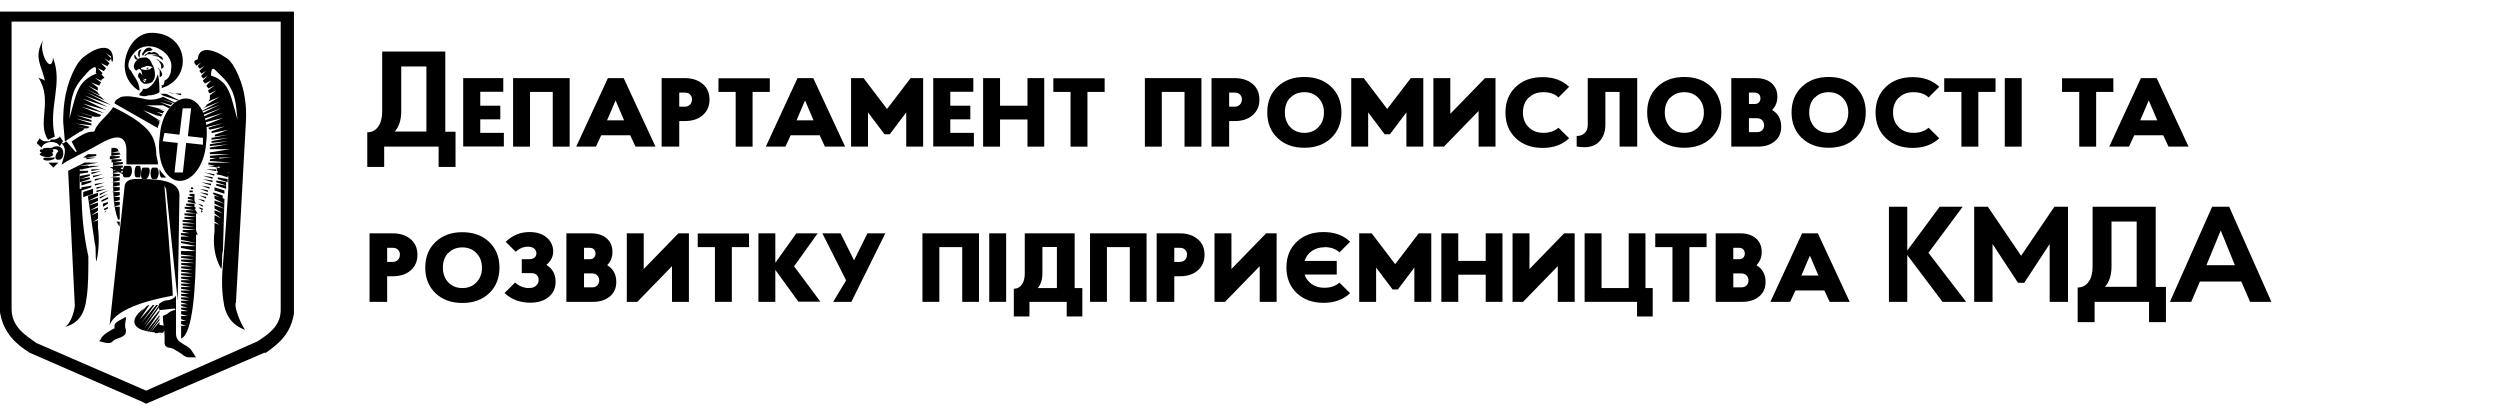 <svg width="388" height="64" viewBox="0 0 388 64" fill="none" xmlns="http://www.w3.org/2000/svg">
<g clip-path="url(#clip0_201_7260)">
<path d="M22.681 62.671L22.177 62.404L4.632 54.758C2.568 53.475 0.495 51.696 -0.009 48.396V1.798H45.619V48.634C45.115 51.963 43.051 53.475 41.254 54.758H40.987L22.672 62.661L22.681 62.671ZM5.668 53.246L22.681 60.626L39.96 52.98C41.492 51.963 43.565 50.679 43.565 48.14V3.348H1.798V47.911C1.798 50.707 3.861 51.963 5.668 53.246Z" fill="#000000"/>
<path d="M21.15 13.79C21.15 13.79 21.416 14.056 21.654 14.056C21.654 12.544 20.617 11.755 20.351 10.994C19.314 10.233 20.351 8.455 21.388 7.666C23.727 6.154 27.055 8.427 26.561 10.728C26.561 11.222 26.295 12.24 25.524 12.506C25.524 12.773 25.524 13.267 25.02 13.267C25.287 13.533 25.02 13.761 24.754 13.761C30.156 12.478 29.395 4.832 23.223 5.098C20.655 5.364 19.352 8.16 19.352 10.205C19.352 11.755 20.123 13.039 21.15 13.8V13.79Z" fill="#000000"/>
<path d="M22.681 13.79H22.177C22.177 13.79 22.177 14.056 21.911 14.284L21.645 14.55V14.817C21.911 14.817 22.415 15.083 22.947 14.817C23.718 14.817 24.478 14.55 24.745 14.322C24.745 13.562 24.745 12.278 24.478 11.526C24.241 12.515 23.48 13.533 22.681 13.799V13.79ZM21.416 11.745C21.416 11.923 21.505 12.088 21.683 12.24C21.683 12.506 22.187 13 22.453 13H22.719C23.223 13 23.756 12.734 23.756 12.506C24.26 12.011 24.022 10.728 23.756 10.205C23.489 9.938 23.489 9.187 22.719 8.921C22.215 8.921 21.683 8.921 21.416 9.187L21.15 9.453C20.646 9.948 20.646 10.737 21.15 10.965C21.15 10.965 21.416 10.699 21.654 10.699L21.92 10.965L22.187 11.983C22.187 12.249 22.453 12.477 22.453 12.249H22.719C22.719 12.515 22.453 12.515 22.215 12.249C22.215 11.983 22.215 11.755 21.949 11.488C21.949 11.488 21.86 11.4 21.683 11.222C21.416 11.488 21.416 11.745 21.416 11.745ZM21.92 10.728C21.654 10.461 22.424 10.461 22.691 10.233H22.957C23.461 10.233 23.727 10.499 23.727 10.499C23.223 10.499 23.461 10.766 23.223 10.766H22.957C22.453 10.994 22.187 10.737 21.92 10.737V10.728ZM22.187 12.506C22.453 12.24 22.453 12.506 22.187 12.506H22.957H22.691L22.424 12.772C22.424 12.772 22.462 12.772 22.187 12.506ZM21.416 9.206C21.416 9.028 21.416 9.028 21.416 9.206C21.239 9.028 21.071 8.775 20.912 8.445C20.646 8.94 21.15 9.434 21.416 9.206ZM21.683 8.949C21.683 8.455 21.683 8.188 21.949 7.665C21.683 7.665 21.445 7.932 21.445 8.16V8.654L21.683 8.949ZM22.947 8.188C22.681 8.455 22.443 8.455 22.443 8.683C22.71 8.683 22.71 8.417 22.947 8.417H23.451C23.955 8.417 24.222 8.417 24.754 8.683C24.488 8.188 23.984 7.922 23.451 8.188C23.293 8.011 23.125 8.011 22.947 8.188ZM22.187 8.683C22.453 8.188 22.691 7.922 23.223 7.922C23.223 7.922 23.489 7.922 23.727 7.656C23.461 7.656 23.461 7.39 23.223 7.39C22.719 7.39 22.453 7.656 22.187 8.15C22.009 8.328 22.009 8.502 22.187 8.673V8.683ZM21.683 10.994C21.505 11.146 21.505 11.146 21.683 10.994C21.505 11.171 21.416 11.26 21.416 11.26C21.416 11.26 21.416 11.232 21.683 10.994C21.683 11.146 21.683 11.146 21.683 10.994ZM24.517 10.461C24.517 10.728 24.783 10.728 24.783 10.956V11.973C25.553 11.745 25.02 10.984 24.517 10.461ZM24.754 9.444C24.488 9.177 24.25 9.177 24.25 9.177C24.517 9.444 24.754 9.444 24.754 9.672C25.02 9.938 25.02 10.166 25.02 10.69C25.791 10.461 25.287 9.701 24.754 9.434V9.444ZM24.754 8.683C24.25 8.417 23.718 8.683 23.451 8.683C23.955 8.683 24.488 8.683 24.754 8.949C25.02 9.216 25.258 9.216 25.258 9.444V9.177C25.296 8.949 25.02 8.683 24.754 8.683ZM22.947 10.461L22.681 10.728H22.443H22.71C22.947 10.728 23.214 10.461 22.947 10.461Z" fill="#000000"/>
<path d="M21.683 25.744H21.179C20.912 25.744 20.675 27.523 21.179 27.523H21.683C21.921 27.523 21.921 25.744 21.683 25.744ZM20.114 25.744H19.343C19.077 25.744 18.839 27.523 19.343 27.523H19.847C20.646 27.523 20.646 25.744 20.114 25.744ZM24.754 26.277C24.754 26.771 24.754 27.294 25.021 27.561H25.791C25.553 27.266 25.021 26.771 24.754 26.277ZM24.25 26.01H23.746C23.242 26.01 23.242 27.789 23.746 27.789H24.25C24.754 27.523 24.754 26.01 24.25 26.01ZM22.948 26.01H22.177C21.911 26.01 21.673 27.789 22.177 27.789H22.681C23.214 27.523 23.48 26.01 22.948 26.01Z" fill="#000000"/>
<path d="M19.077 49.433C17.546 50.194 17.774 50.451 17.774 50.945C17.27 51.212 16.243 51.706 15.711 52.458C15.711 52.724 15.444 52.724 15.444 52.952C16.975 53.447 17.242 53.218 17.508 52.952C18.012 52.458 18.811 52.458 19.039 52.191C19.543 51.925 19.543 51.697 19.543 51.174C19.077 50.185 20.114 48.673 19.077 49.424V49.433ZM29.652 54.274C29.386 54.008 29.148 53.779 28.615 53.513C27.845 53.019 27.313 52.752 27.313 51.735V45.867C27.046 46.362 26.276 46.628 25.782 46.628C25.515 46.628 25.011 46.894 24.745 47.123C24.479 47.389 24.745 47.883 24.745 48.14L27.084 47.874C27.084 47.874 27.351 48.14 27.084 48.14C26.818 48.14 26.314 48.406 26.048 48.635C25.782 48.901 25.277 48.901 25.277 49.129C25.277 50.147 25.544 51.174 25.544 52.191V53.18C25.544 53.447 25.544 53.675 26.048 53.941C26.818 53.941 27.351 54.435 27.845 54.702C28.349 54.968 28.615 55.463 29.376 55.463H30.413L29.642 54.274H29.652Z" fill="#000000"/>
<path d="M22.186 27.788C21.416 27.788 19.619 27.522 19.353 28.806L17.013 50.45C18.05 47.654 24.222 46.361 26.818 45.876C26.818 44.592 25.515 28.816 25.515 28.816L25.781 29.31L27.579 46.637L27.845 30.594C28.111 28.055 24.745 27.798 22.177 27.798L22.186 27.788Z" fill="#000000"/>
<path d="M25.02 51.734C24.754 51.962 25.02 51.962 25.02 51.734V51.734ZM24.754 50.45V49.956L23.223 51.734L24.754 49.69V49.423L22.957 51.725L24.754 49.185V48.919L22.691 51.458L24.754 48.396V48.13L22.415 50.926L24.754 47.597V47.331L22.186 50.66L24.526 47.331H24.26L21.92 50.127L23.984 47.331H23.718L21.654 49.632L23.185 47.331C22.919 47.331 22.681 47.597 22.681 47.597L21.378 49.109L22.415 47.826C20.884 48.843 20.075 50.365 21.911 51.154C22.681 51.42 23.708 51.648 25.277 51.648L26.047 50.631L24.745 50.431L24.754 50.45ZM24.754 50.945L23.984 51.706H24.488L24.754 51.439V50.945Z" fill="#000000"/>
<path d="M19.619 23.471V25.516H24.526C24.526 25.021 24.259 24.232 24.259 24.004C24.259 22.986 23.993 21.702 23.489 20.942C22.453 19.163 19.619 17.613 17.555 16.624C16.785 17.908 15.216 18.925 14.721 20.181C14.721 20.447 14.455 20.447 14.217 20.447C13.713 20.447 12.914 20.713 11.117 21.959L11.887 23.471C11.887 23.471 11.887 23.737 11.621 23.471L10.318 21.959C10.052 21.959 10.052 22.225 9.814 22.225H9.548C10.584 23.243 9.814 24.527 9.548 25.554C11.079 24.536 12.914 23.775 14.721 22.758C16.252 21.93 19.628 19.658 19.628 23.481L19.619 23.471Z" fill="#000000"/>
<path d="M8.007 23.709C8.185 23.709 8.274 23.62 8.274 23.442C8.274 23.442 8.274 23.176 8.007 23.176H6.438C6.438 23.176 6.172 23.176 6.172 23.442C6.438 23.965 7.741 23.965 8.007 23.709ZM8.007 24.232C8.185 24.232 8.185 24.232 8.007 24.232C8.274 24.232 8.274 23.737 8.007 23.737H6.438C6.438 23.737 6.172 23.737 6.172 24.003C6.705 24.46 7.741 24.46 8.007 24.232ZM6.705 23.214H7.741C7.741 23.214 7.741 22.72 7.741 22.948C7.237 22.948 6.438 22.948 6.705 23.214ZM8.007 22.948H7.741C7.741 23.214 8.007 23.214 8.007 23.214C8.274 23.214 8.778 22.948 9.044 23.48C8.54 23.975 8.274 24.992 9.31 24.764C9.577 24.764 9.814 24.27 9.814 24.003V23.737C9.814 22.682 8.778 22.453 8.017 22.948H8.007ZM8.274 24.726C8.54 24.726 8.54 24.232 8.274 24.46H6.971C6.971 24.46 6.705 24.46 6.705 24.726C6.971 24.992 7.741 24.992 8.274 24.726ZM5.934 12.012C8.274 15.568 5.668 19.125 7.465 21.693L8.502 21.198C7.465 16.624 9.805 13.058 8.236 8.978C7.969 11.774 5.896 7.96 6.705 6.182C5.173 8.978 6.438 10.005 6.971 12.544C6.705 12.249 6.201 12.249 5.934 12.021V12.012ZM8.274 26.01L9.044 25.249H7.513L8.283 26.01H8.274ZM9.272 22.682L9.776 21.921L9.272 21.16C9.272 21.426 8.502 21.655 8.502 21.655C7.465 21.655 7.998 21.655 7.732 21.921H6.961C6.695 21.921 6.191 21.655 6.191 21.426L5.687 22.187L6.457 22.948C6.695 21.93 8.759 21.664 9.263 22.682H9.272Z" fill="#000000"/>
<path d="M29.157 15.302C27.094 15.036 25.02 17.604 24.792 21.17C24.288 24.726 25.563 27.788 27.626 28.055C29.69 28.321 31.763 25.753 31.991 22.187C32.495 18.631 31.221 15.568 29.157 15.302ZM31.459 22.453L28.891 22.187L28.387 26.762H27.084L27.588 22.187L25.249 21.921L25.515 20.637L27.854 20.903L28.358 16.814H29.661L29.157 21.132L31.497 21.398V22.453H31.459Z" fill="#000000"/>
<path d="M30.422 33.124H28.625V33.39L30.422 33.657V33.134V33.124ZM30.422 33.657H28.625V33.923L30.422 34.189V33.666V33.657ZM30.422 32.63H28.891V32.896L30.688 33.162C30.422 32.896 30.422 32.639 30.422 32.639V32.63ZM30.422 34.151H28.358V34.417L30.422 34.684V34.161V34.151ZM30.184 31.079H29.148V31.346L30.451 31.612C30.184 31.346 30.184 31.089 30.184 31.089V31.079ZM30.184 31.612H28.881V31.878L30.184 32.145V31.622V31.612ZM30.184 32.106H28.653V32.373L30.184 32.639C30.422 32.373 30.422 32.116 30.184 32.116V32.106ZM30.422 36.947H28.083V37.213L30.422 37.708V36.947ZM30.422 36.186H28.083V36.453L30.422 36.947V36.186ZM30.422 36.719H28.083V36.985L30.422 37.48V36.719ZM30.184 30.585H29.148V30.851L30.184 31.117V30.595V30.585ZM30.422 34.674H28.358V34.94L30.422 35.207V34.684V34.674ZM30.422 35.692H28.358V35.958L30.698 36.453C30.431 35.929 30.431 35.692 30.431 35.692H30.422ZM30.422 35.169H28.358V35.435L30.422 35.701V35.178V35.169ZM27.35 14.551C27.084 14.551 26.58 14.551 26.047 14.285L28.111 14.78V14.513H27.341V14.542L27.35 14.551ZM18.849 24.727H17.317V25.221L18.849 24.955C18.849 24.955 18.849 24.984 18.849 24.727ZM18.582 24.232H17.051V24.727L18.582 24.461V24.232ZM18.582 35.169V34.408H18.078C18.316 34.674 18.316 34.902 18.582 35.169ZM30.422 37.708L28.083 37.441V37.708L30.422 38.202H28.083V38.469L30.422 38.963H28.083V39.229V39.496L30.146 39.762H28.111V40.028L30.175 40.294H28.111V40.561L30.175 40.827H28.111V41.093L29.909 41.36H28.111V41.626L29.909 41.892H28.111V42.158L29.909 42.425H28.111V42.691L29.909 42.957H28.111V43.224L29.642 43.49H28.111V43.756L29.642 44.022H28.111V44.289L29.642 44.555H28.111V44.821L29.642 45.087H28.111V45.354L29.414 45.62H28.111V45.886L29.414 46.153H28.111V46.419L29.414 46.685H28.111V46.951L29.148 47.218H28.111V47.484L29.148 47.75H28.111V48.016L29.148 48.283H28.111V48.777L29.148 49.044H28.111V49.538L28.881 49.804H28.111V50.299L28.881 50.565H28.111V51.06V51.554V52.049V52.543C29.909 51.849 30.413 44.707 30.413 37.822L30.422 37.708ZM18.582 23.709H17.279V24.204L18.811 23.938C18.652 23.957 18.573 23.881 18.573 23.709H18.582ZM19.343 27.266V26.771H17.546L19.077 26.505V26.239H17.279L19.077 25.973V25.706H17.279L19.077 25.44V25.174H17.546V26.952C17.546 29.748 17.546 32.059 18.316 34.066H18.582V33.571V33.077V32.582V32.087H17.546L18.582 31.821V31.327H17.546L18.582 31.06V30.566H17.546L18.582 30.3V29.805H17.279L18.582 29.539V29.044H17.279L18.582 28.778V28.284H17.279L18.582 28.017V27.523H17.051L18.582 27.256V26.99H17.279L18.811 26.724V26.458H17.279L18.811 26.191V25.925H17.013L19.353 27.209L19.343 27.266ZM22.186 15.303C20.884 15.036 19.847 14.808 18.82 15.036C18.316 15.303 17.784 15.531 17.784 16.054L24.488 19.877C24.488 19.382 24.754 19.382 24.754 18.859L24.25 18.593L25.02 18.859L22.186 17.081L24.754 18.099L24.25 17.832L25.02 18.099C25.02 18.099 25.02 17.832 25.287 17.832L24.25 17.338L25.287 17.604C25.287 17.604 25.287 17.338 25.553 17.338L24.516 16.843L25.819 17.11L22.719 16.349H25.819L24.783 16.082L26.314 16.843C26.314 16.843 26.314 16.577 26.58 16.577L24.783 15.816L26.58 16.311C26.58 16.311 26.58 16.044 26.846 16.044L24.783 15.284L27.122 16.044H27.388L25.325 15.027C25.325 15.027 23.727 15.816 22.186 15.293V15.303ZM30.184 30.09H29.414V30.357L30.184 30.623V30.1V30.09ZM29.918 29.567H29.414V29.834H29.918C29.918 29.834 29.918 29.834 29.918 29.567ZM18.316 23.215H17.279V23.709L18.582 23.443C18.405 23.462 18.316 23.386 18.316 23.215ZM29.918 29.073H29.652V29.339H30.156C29.997 29.32 29.918 29.231 29.918 29.073ZM17.812 22.949H17.308V23.443L18.345 23.177C18.04 22.949 17.812 22.949 17.812 22.949ZM24.754 14.551C25.02 14.551 25.258 14.818 25.258 14.818L27.598 15.579H27.864L25.8 14.561H24.764L24.754 14.551ZM29.918 28.55C29.741 28.727 29.741 28.727 29.918 28.55V28.55Z" fill="#000000"/>
<path d="M13.675 25.249V25.515L15.206 25.249H13.675ZM14.712 23.471C14.889 23.471 14.889 23.471 14.712 23.471V23.471ZM13.409 24.46V24.726L14.94 24.46H13.409ZM13.941 25.744V26.01L15.473 25.744H13.941ZM12.144 25.744V26.238L13.675 25.972V25.706H12.144V25.734V25.744ZM13.675 26.771V26.505H12.144V26.999L13.675 26.771ZM14.445 27.265V27.532L15.976 27.037L14.445 27.265ZM14.179 26.276V26.543L15.71 26.276H14.179ZM14.179 26.771V27.037L15.71 26.543L14.179 26.771ZM12.905 24.46H13.409L14.94 24.194V23.927H13.637L12.905 24.45V24.46ZM13.941 27.265V27.037L12.41 27.303V27.798L13.941 27.275V27.265ZM14.712 28.549V28.815L16.243 28.321L14.712 28.549ZM14.712 27.788V28.055L16.243 27.56L14.712 27.788ZM14.978 29.072V29.338L16.281 28.844L14.978 29.072ZM16.775 30.09L15.473 30.584V30.851L16.775 30.09C16.775 30.242 16.775 30.242 16.775 30.09ZM16.243 32.629L16.747 32.362V32.096L16.243 32.362C16.065 32.362 16.065 32.451 16.243 32.629ZM16.243 33.123C16.243 32.857 16.509 32.857 16.509 32.629L16.243 32.895V33.123ZM15.748 31.079V31.345L16.785 30.851V30.584L15.748 31.079ZM13.941 27.788V27.522L12.41 27.788V28.283L13.941 27.788ZM15.206 35.434V34.673V34.179L14.436 34.445L15.206 33.951V33.456V32.962L14.17 33.456L15.206 32.695V32.201L13.903 32.695L15.206 31.935V31.44L13.675 31.935L15.206 31.174V30.679L13.675 31.174L15.206 30.413V29.919L13.675 30.413V30.679L14.712 37.793C14.978 38.553 14.712 39.837 14.978 40.589C15.216 39.504 15.482 37.46 15.216 35.415L15.206 35.434ZM12.639 29.3H12.372V28.54V27.779V27.284V26.79V26.295H12.106H12.876V26.029L12.61 26.295L13.913 26.029V25.763H11.849L13.913 25.497V25.23H13.143L10.575 26.514L11.611 47.398C11.611 47.892 11.107 50.193 10.081 50.726C12.144 50.231 13.181 48.681 13.447 46.152C13.713 44.373 13.713 42.329 13.713 39.79C12.914 36.166 12.648 32.876 12.648 29.281L12.639 29.3ZM17.546 9.206C17.546 6.41 14.712 7.428 13.181 8.712C12.677 8.978 12.41 9.472 12.144 9.729C10.841 11.774 9.805 14.57 9.805 18.887L10.071 21.949C10.841 21.455 11.602 20.932 12.41 20.437C12.677 20.437 12.914 20.171 13.181 19.943L11.878 19.677L13.409 19.943C13.675 19.943 13.913 19.677 13.913 19.677L11.849 19.182L14.189 19.448V19.182L11.849 18.421L14.189 18.916V18.649L11.849 17.889L14.189 18.383C14.189 18.383 14.189 18.117 14.455 18.117L12.116 17.356L14.683 18.117H15.454L15.72 17.851L12.62 16.567L16.224 17.584L12.857 16.072L16.462 17.09L12.857 15.312L16.728 16.595L13.124 14.817L17.26 16.329L13.39 14.284L16.224 15.568C16.046 15.391 15.878 15.226 15.72 15.074L13.38 13.79L15.444 14.807C15.444 14.541 15.178 14.541 15.178 14.313L13.647 13.295L15.178 14.056V13.562L14.141 12.801L15.444 13.295C15.444 13.118 15.533 12.953 15.71 12.801L14.674 12.04L15.71 12.535C15.71 12.268 15.976 12.268 16.214 12.04L15.444 11.279C14.407 11.546 13.647 12.04 13.105 12.563C11.802 13.847 11.573 15.625 10.765 18.431C11.031 15.635 11.031 14.113 12.829 12.069C13.333 11.574 13.599 11.051 14.36 10.557C15.13 10.062 14.864 11.051 14.864 11.317L15.634 11.812C15.634 11.546 15.9 11.546 15.9 11.317L15.13 10.557L16.167 11.051C16.167 10.785 16.433 10.785 16.433 10.557L15.663 9.796L16.699 10.29C16.699 10.024 16.966 10.024 16.966 9.796L16.195 9.035L16.966 9.53C16.966 9.263 17.232 9.263 17.232 9.035L16.462 8.274L17.232 8.769C17.27 9.919 17.536 9.663 17.536 9.168C17.536 9.32 17.536 9.32 17.536 9.168L17.546 9.206ZM15.976 32.106L16.747 31.611V31.345L15.976 31.611V32.106ZM14.179 29.072V28.806L12.648 29.072V29.567L14.179 29.072ZM14.179 28.283V28.017L12.648 28.283V28.777L14.179 28.283ZM14.445 29.567V29.3L12.914 29.795V30.289L14.445 29.567ZM14.445 30.09V29.595L12.914 30.09V30.584L14.445 30.09ZM16.509 29.3L14.978 29.567V29.833L16.509 29.31V29.3ZM16.775 29.567L15.473 30.061V30.327L16.775 29.567Z" fill="#000000"/>
<path d="M30.955 32.363L31.459 32.629V32.363L30.688 32.097C30.866 32.097 30.955 32.185 30.955 32.363ZM31.991 26.277L33.522 26.543V26.277H31.991ZM31.221 33.124C31.221 33.124 31.221 32.857 31.487 32.857L31.221 32.591V33.114V33.124ZM30.688 31.612L31.459 32.106V31.84L30.688 31.612ZM30.955 30.328L31.991 30.822V30.556L30.955 30.328ZM30.688 30.851L31.725 31.345V31.079L30.688 30.851ZM31.725 26.771L33.256 27.266V27.037L31.725 26.771ZM30.955 29.833L32.258 30.328V30.062L30.955 29.833ZM33.028 30.09L34.559 30.851V30.328L33.028 29.833C33.266 29.833 33.028 30.1 33.028 30.1V30.09ZM31.221 28.806L32.524 29.301V29.035L31.221 28.806ZM31.459 27.266L32.99 27.76V27.494L31.459 27.266C31.636 27.266 31.636 27.266 31.459 27.266ZM31.459 27.789L32.99 28.283V28.017L31.459 27.789ZM31.221 28.283L32.752 28.778V28.512L31.221 28.283ZM35.595 25.744H34.064V26.01L35.595 26.277V25.754V25.744ZM32.486 24.46L34.017 24.727V24.46H32.486ZM32.258 25.744L33.788 26.01V25.744H32.258ZM32.258 25.25L33.788 25.516V25.25H32.258ZM34.825 30.851L33.294 30.356V30.851L34.825 31.612L33.294 31.117V31.612L34.825 32.372L33.294 31.878V32.372L34.597 33.133L33.294 32.639V33.133L34.331 33.894L33.294 33.4V33.894V34.389L34.064 34.883L33.294 34.617V35.111V35.872C33.028 37.917 33.294 39.961 34.331 41.74C34.597 40.979 34.331 39.695 34.597 38.944L34.835 30.87L34.825 30.851ZM36.623 46.894L38.154 19.125C38.42 15.036 37.383 12.012 36.09 9.967C35.824 9.701 35.586 9.207 35.053 8.95C33.256 7.666 30.679 6.905 30.679 9.444V9.178L30.175 9.444V9.711C30.175 9.977 30.441 9.977 30.441 10.205L31.211 9.711L30.707 10.205C30.707 10.471 30.974 10.471 30.974 10.7L31.744 10.205L30.974 10.966C30.974 11.232 31.24 11.232 31.24 11.46L32.01 10.966L31.24 11.727C31.24 11.993 31.506 11.993 31.506 12.221L32.276 11.727L31.506 12.487C31.506 12.754 31.773 12.754 31.773 12.982L32.809 12.487L32.039 13.248C32.039 13.514 32.305 13.514 32.305 13.743L33.342 13.248L32.305 14.009C32.305 14.187 32.394 14.351 32.571 14.504L33.608 14.009L32.571 14.77V15.264C32.571 15.442 32.483 15.607 32.305 15.759L34.102 14.998L32.039 16.282C32.039 16.548 31.773 16.548 31.535 16.776L34.102 15.759L30.736 17.537L34.102 16.253L31.002 17.765V18.032L34.369 16.748L31.268 18.26V18.526L34.635 17.509L31.535 18.792V19.059L34.635 18.298L31.535 19.582V19.848L34.635 19.087L32.295 19.848L32.562 20.114L34.901 19.62L32.837 20.381V20.647L35.405 20.152L33.342 20.913V21.179L35.405 20.913L32.837 21.408V21.674L35.405 21.408L32.837 21.902V22.168L35.405 21.902L32.571 22.397V22.663L35.405 22.397L32.571 22.891V23.157H35.672L32.571 23.652V23.918H35.672L32.571 24.184V24.451H35.938L32.571 24.717V24.983L35.938 25.25H32.334V25.516L33.636 25.782H33.37L35.434 26.048H33.636V26.543L35.7 26.809H33.636V27.076L35.167 27.342H35.938H35.434V27.836V28.331V28.825V29.32C35.167 33.409 34.93 37.222 34.663 40.256C34.397 42.795 34.397 44.83 34.663 46.618C34.93 48.919 35.966 50.441 38.03 51.192C37.098 49.775 36.328 47.474 36.594 46.98L36.623 46.894ZM34.825 13.03C34.321 12.535 33.788 12.012 32.761 11.746C32.761 11.251 32.761 10.462 33.266 10.728C33.77 11.223 34.302 11.746 34.797 12.24C36.594 14.285 36.594 16.063 36.86 18.602C36.128 16.063 35.862 14.285 34.825 13.039V13.03ZM35.091 28.806L33.56 28.54V28.806L35.091 29.301V28.806ZM35.091 28.283L33.56 28.017V28.283L35.091 28.778V28.283ZM30.955 29.301L32.258 29.795V29.529L30.955 29.301ZM34.825 29.567L33.294 29.073V29.567L34.825 30.062V29.567ZM35.329 27.789L33.798 27.522V27.789L35.329 28.283V27.789ZM35.329 26.505H33.798V26.771L35.329 27.037V26.514V26.505ZM35.329 27.028L33.798 26.762V27.028L35.329 27.522V27.028Z" fill="#000000"/>
<g clip-path="url(#clip1_201_7260)">
<path d="M68.073 22.757H59.625V25.912H57V20.529C57.728 20.529 58.279 20.243 58.699 19.647C59.118 19.073 59.316 18.257 59.316 17.265V8H69.11V20.441H70.698V25.912H68.073V22.757ZM62.272 17.265C62.272 18.61 61.941 19.647 61.257 20.419H66.177V10.316H62.272V17.265Z" fill="#000000"/>
<path d="M74.537 14.265V16.404H77.647V18.522H74.537V20.618H78.198V22.735H71.89V12.125H78.11V14.243H74.537V14.265Z" fill="#000000"/>
<path d="M79.632 12.125H88.412V22.757H85.787V14.265H82.257V22.757H79.632V12.125Z" fill="#000000"/>
<path d="M98.625 22.757L97.809 20.993H93.309L92.492 22.757H89.426L94.345 12.125H96.794L101.735 22.757H98.669H98.625ZM95.537 15.588L94.213 18.677H96.86L95.537 15.588Z" fill="#000000"/>
<path d="M102.684 22.757V12.125H106.28C107.427 12.125 108.353 12.434 109.059 13.029C109.765 13.625 110.118 14.441 110.118 15.456C110.118 16.471 109.765 17.265 109.059 17.882C108.353 18.5 107.427 18.787 106.28 18.787H105.419V22.757H102.684ZM107.405 15.456C107.405 15.125 107.294 14.86 107.096 14.662C106.897 14.463 106.633 14.375 106.28 14.375H105.419V16.559H106.28C106.611 16.559 106.875 16.448 107.074 16.25C107.294 16.052 107.383 15.787 107.383 15.456H107.405Z" fill="#000000"/>
<path d="M116.801 14.265V22.758H114.176V14.265H111.507V12.148H119.471V14.265H116.824H116.801Z" fill="#000000"/>
<path d="M128.029 22.757L127.213 20.993H122.713L121.897 22.757H118.853L123.772 12.125H126.221L131.162 22.757H128.074H128.029ZM124.941 15.588L123.618 18.677H126.265L124.941 15.588Z" fill="#000000"/>
<path d="M140.647 22.757V17.441L138.088 20.838H137.272L134.713 17.441V22.757H132.088V12.125H134.03L137.669 16.912L141.331 12.125H143.272V22.757H140.647Z" fill="#000000"/>
<path d="M147.485 14.265V16.404H150.596V18.522H147.485V20.618H151.147V22.735H144.838V12.125H151.059V14.243H147.485V14.265Z" fill="#000000"/>
<path d="M155.206 12.125V16.404H159.463V12.125H162.066V22.757H159.463V18.544H155.206V22.757H152.581V12.125H155.206Z" fill="#000000"/>
<path d="M168.772 14.265V22.758H166.147V14.265H163.478V12.148H171.441V14.265H168.794H168.772Z" fill="#000000"/>
<path d="M177.684 12.125H186.463V22.757H183.838V14.265H180.309V22.757H177.684V12.125Z" fill="#000000"/>
<path d="M188.029 22.757V12.125H191.625C192.772 12.125 193.698 12.434 194.404 13.029C195.11 13.625 195.463 14.441 195.463 15.456C195.463 16.471 195.11 17.265 194.404 17.882C193.698 18.5 192.772 18.787 191.625 18.787H190.765V22.757H188.029ZM192.75 15.456C192.75 15.125 192.64 14.86 192.441 14.662C192.243 14.463 191.978 14.375 191.625 14.375H190.765V16.559H191.625C191.956 16.559 192.22 16.448 192.419 16.25C192.618 16.052 192.728 15.787 192.728 15.456H192.75Z" fill="#000000"/>
<path d="M198.265 21.412C197.206 20.397 196.676 19.073 196.676 17.441C196.676 15.809 197.206 14.485 198.265 13.47C199.323 12.456 200.713 11.948 202.434 11.948C204.154 11.948 205.544 12.456 206.603 13.47C207.662 14.485 208.191 15.809 208.191 17.441C208.191 19.073 207.662 20.397 206.603 21.412C205.544 22.426 204.154 22.933 202.434 22.933C200.713 22.933 199.323 22.426 198.265 21.412ZM200.25 15.147C199.698 15.72 199.412 16.492 199.412 17.441C199.412 18.389 199.698 19.139 200.25 19.735C200.801 20.308 201.529 20.617 202.434 20.617C203.338 20.617 204.044 20.331 204.617 19.735C205.191 19.139 205.478 18.389 205.478 17.463C205.478 16.537 205.191 15.787 204.617 15.191C204.044 14.595 203.316 14.309 202.434 14.309C201.551 14.309 200.801 14.595 200.25 15.191V15.147Z" fill="#000000"/>
<path d="M218.272 22.757V17.441L215.713 20.838H214.897L212.338 17.441V22.757H209.713V12.125H211.655L215.294 16.912L218.956 12.125H220.897V22.757H218.272Z" fill="#000000"/>
<path d="M230.471 12.125H232.103V22.757H229.478V17.221L224.096 22.757H222.463V12.125H225.088V17.662L230.471 12.125Z" fill="#000000"/>
<path d="M237.243 15.147C236.669 15.721 236.36 16.493 236.36 17.441C236.36 18.39 236.647 19.14 237.243 19.735C237.838 20.331 238.588 20.618 239.537 20.618C240.485 20.618 241.279 20.353 241.875 19.824L243.529 21.456C242.493 22.449 241.103 22.956 239.404 22.956C237.706 22.956 236.294 22.449 235.235 21.434C234.176 20.419 233.647 19.096 233.647 17.463C233.647 15.831 234.176 14.508 235.235 13.493C236.294 12.478 237.684 11.971 239.404 11.971C241.125 11.971 242.493 12.478 243.529 13.471L241.875 15.125C241.301 14.574 240.529 14.309 239.537 14.309C238.544 14.309 237.838 14.596 237.243 15.191V15.147Z" fill="#000000"/>
<path d="M244.698 22.757V21.103C245.228 21.103 245.647 20.948 245.956 20.64C246.264 20.331 246.419 19.934 246.419 19.427V12.125H254.095V22.757H251.36V14.265H249.154V19.36C249.154 20.375 248.867 21.235 248.294 21.875C247.72 22.537 246.926 22.846 245.889 22.846C245.426 22.846 245.029 22.802 244.698 22.735V22.757Z" fill="#000000"/>
<path d="M257.228 21.412C256.169 20.397 255.64 19.073 255.64 17.441C255.64 15.809 256.169 14.485 257.228 13.47C258.287 12.456 259.676 11.948 261.397 11.948C263.118 11.948 264.507 12.456 265.566 13.47C266.625 14.485 267.154 15.809 267.154 17.441C267.154 19.073 266.625 20.397 265.566 21.412C264.507 22.426 263.118 22.933 261.397 22.933C259.676 22.933 258.287 22.426 257.228 21.412ZM259.213 15.147C258.662 15.72 258.375 16.492 258.375 17.441C258.375 18.389 258.662 19.139 259.213 19.735C259.765 20.308 260.493 20.617 261.397 20.617C262.301 20.617 263.007 20.331 263.581 19.735C264.154 19.139 264.441 18.389 264.441 17.463C264.441 16.537 264.154 15.787 263.581 15.191C263.007 14.595 262.279 14.309 261.397 14.309C260.515 14.309 259.765 14.595 259.213 15.191V15.147Z" fill="#000000"/>
<path d="M268.699 22.757V12.125H272.537C273.53 12.125 274.346 12.39 274.941 12.897C275.537 13.427 275.846 14.11 275.846 15.015C275.846 15.831 275.581 16.515 275.03 17.066C275.978 17.64 276.441 18.5 276.441 19.669C276.441 20.618 276.11 21.368 275.449 21.919C274.787 22.471 273.927 22.757 272.824 22.757H268.699ZM272.978 15.897C273.133 15.743 273.221 15.522 273.221 15.257C273.221 14.993 273.133 14.772 272.978 14.618C272.824 14.463 272.603 14.375 272.338 14.375H271.434V16.14H272.338C272.603 16.14 272.824 16.052 272.978 15.897ZM273.485 20.221C273.684 20.022 273.794 19.757 273.794 19.448C273.794 19.14 273.684 18.853 273.485 18.654C273.287 18.456 273.022 18.346 272.691 18.346H271.434V20.507H272.691C273.022 20.507 273.287 20.419 273.485 20.221Z" fill="#000000"/>
<path d="M279.64 21.412C278.581 20.397 278.051 19.073 278.051 17.441C278.051 15.809 278.581 14.485 279.64 13.47C280.698 12.456 282.088 11.948 283.809 11.948C285.529 11.948 286.919 12.456 287.978 13.47C289.037 14.485 289.566 15.809 289.566 17.441C289.566 19.073 289.037 20.397 287.978 21.412C286.919 22.426 285.529 22.933 283.809 22.933C282.088 22.933 280.698 22.426 279.64 21.412ZM281.625 15.147C281.073 15.72 280.787 16.492 280.787 17.441C280.787 18.389 281.073 19.139 281.625 19.735C282.176 20.308 282.904 20.617 283.809 20.617C284.713 20.617 285.419 20.331 285.992 19.735C286.566 19.139 286.853 18.389 286.853 17.463C286.853 16.537 286.566 15.787 285.992 15.191C285.419 14.595 284.691 14.309 283.809 14.309C282.926 14.309 282.176 14.595 281.625 15.191V15.147Z" fill="#000000"/>
<path d="M294.684 15.147C294.11 15.721 293.802 16.493 293.802 17.441C293.802 18.39 294.088 19.14 294.684 19.735C295.28 20.331 296.03 20.618 296.978 20.618C297.927 20.618 298.721 20.353 299.316 19.824L300.971 21.456C299.934 22.449 298.544 22.956 296.846 22.956C295.147 22.956 293.735 22.449 292.677 21.434C291.618 20.419 291.088 19.096 291.088 17.463C291.088 15.831 291.618 14.508 292.677 13.493C293.735 12.478 295.125 11.971 296.846 11.971C298.566 11.971 299.934 12.478 300.971 13.471L299.316 15.125C298.743 14.574 297.971 14.309 296.978 14.309C295.985 14.309 295.28 14.596 294.684 15.191V15.147Z" fill="#000000"/>
<path d="M307.037 14.265V22.758H304.412V14.265H301.743V12.148H309.706V14.265H307.059H307.037Z" fill="#000000"/>
<path d="M311.14 22.757V12.125H313.765V22.757H311.14Z" fill="#000000"/>
<path d="M325.323 14.265V22.758H322.698V14.265H320.029V12.148H327.993V14.265H325.345H325.323Z" fill="#000000"/>
<path d="M336.552 22.757L335.735 20.993H331.235L330.419 22.757H327.353L332.272 12.125H334.721L339.662 22.757H336.596H336.552ZM333.485 15.588L332.162 18.677H334.809L333.485 15.588Z" fill="#000000"/>
<path d="M57.353 46.845V36.213H60.949C62.096 36.213 63.022 36.522 63.728 37.117C64.434 37.713 64.787 38.529 64.787 39.544C64.787 40.559 64.434 41.353 63.728 41.97C63.022 42.588 62.096 42.875 60.949 42.875H60.088V46.845H57.353ZM62.074 39.544C62.074 39.213 61.963 38.948 61.765 38.75C61.566 38.551 61.302 38.463 60.949 38.463H60.088V40.647H60.949C61.279 40.647 61.544 40.536 61.743 40.338C61.963 40.139 62.052 39.875 62.052 39.544H62.074Z" fill="#000000"/>
<path d="M67.588 45.5C66.529 44.486 66 43.162 66 41.53C66 39.897 66.529 38.574 67.588 37.559C68.647 36.544 70.037 36.037 71.757 36.037C73.478 36.037 74.868 36.544 75.927 37.559C76.985 38.574 77.515 39.897 77.515 41.53C77.515 43.162 76.985 44.486 75.927 45.5C74.868 46.515 73.478 47.022 71.757 47.022C70.037 47.022 68.647 46.515 67.588 45.5ZM69.573 39.236C69.022 39.809 68.735 40.581 68.735 41.53C68.735 42.478 69.022 43.228 69.573 43.824C70.125 44.397 70.853 44.706 71.757 44.706C72.662 44.706 73.368 44.419 73.941 43.824C74.515 43.228 74.802 42.478 74.802 41.552C74.802 40.625 74.515 39.875 73.941 39.28C73.368 38.684 72.64 38.397 71.757 38.397C70.875 38.397 70.125 38.684 69.573 39.28V39.236Z" fill="#000000"/>
<path d="M80.978 42.434V40.228H82.147C82.478 40.228 82.742 40.14 82.941 39.985C83.139 39.831 83.25 39.61 83.25 39.324C83.25 38.993 83.117 38.728 82.875 38.551C82.632 38.375 82.323 38.287 81.948 38.287C81.242 38.287 80.603 38.551 80.051 39.081L78.485 37.537C79.522 36.522 80.757 36.015 82.169 36.015C83.316 36.015 84.198 36.301 84.86 36.875C85.522 37.449 85.853 38.176 85.853 39.037C85.853 39.831 85.5 40.537 84.794 41.11C85.742 41.684 86.228 42.544 86.228 43.713C86.228 44.706 85.875 45.5 85.147 46.096C84.419 46.691 83.47 46.978 82.301 46.978C80.691 46.978 79.367 46.471 78.309 45.478L79.941 43.846C80.581 44.419 81.309 44.706 82.081 44.706C82.544 44.706 82.919 44.596 83.184 44.353C83.448 44.11 83.603 43.824 83.603 43.449C83.603 43.118 83.492 42.875 83.294 42.676C83.095 42.478 82.831 42.39 82.5 42.39H80.956L80.978 42.434Z" fill="#000000"/>
<path d="M87.904 46.845V36.213H91.743C92.735 36.213 93.551 36.478 94.147 36.985C94.743 37.514 95.051 38.198 95.051 39.103C95.051 39.919 94.787 40.603 94.235 41.154C95.184 41.728 95.647 42.588 95.647 43.757C95.647 44.706 95.316 45.456 94.654 46.007C93.993 46.559 93.132 46.845 92.051 46.845H87.926H87.904ZM92.184 39.985C92.338 39.831 92.426 39.61 92.426 39.345C92.426 39.081 92.338 38.86 92.184 38.706C92.029 38.551 91.809 38.463 91.544 38.463H90.64V40.228H91.544C91.809 40.228 92.029 40.139 92.184 39.985ZM92.691 44.309C92.89 44.11 93 43.845 93 43.536C93 43.228 92.89 42.941 92.691 42.742C92.493 42.544 92.228 42.434 91.897 42.434H90.64V44.595H91.897C92.228 44.595 92.493 44.507 92.691 44.309Z" fill="#000000"/>
<path d="M105.287 36.213H106.919V46.845H104.294V41.309L98.912 46.845H97.279V36.213H99.904V41.75L105.287 36.213Z" fill="#000000"/>
<path d="M113.581 38.353V46.846H110.956V38.353H108.287V36.235H116.25V38.353H113.603H113.581Z" fill="#000000"/>
<path d="M123.927 46.845L120.331 41.882V46.845H117.706V36.213H120.331V40.779L123.596 36.213H126.905L123.243 41.331L127.324 46.823H123.927V46.845Z" fill="#000000"/>
<path d="M137.404 36.213L132.132 46.845H129.309L131.316 43.514L127.632 36.213H130.456L132.551 40.404L134.625 36.213H137.426H137.404Z" fill="#000000"/>
<path d="M143.162 36.213H151.941V46.845H149.338V38.353H145.787V46.845H143.162V36.213Z" fill="#000000"/>
<path d="M153.529 46.845V36.213H156.154V46.845H153.529Z" fill="#000000"/>
<path d="M165.552 46.845H159.772V49.117H157.346V44.816C157.875 44.816 158.272 44.595 158.581 44.176C158.89 43.757 159.044 43.184 159.044 42.456V36.213H166.787V44.706H167.978V49.117H165.552V46.845ZM161.78 42.456C161.78 43.36 161.537 44.11 161.074 44.706H164.03V38.331H161.78V42.434V42.456Z" fill="#000000"/>
<path d="M169.169 36.213H177.948V46.845H175.345V38.353H171.794V46.845H169.169V36.213Z" fill="#000000"/>
<path d="M179.515 46.845V36.213H183.11C184.257 36.213 185.184 36.522 185.89 37.117C186.596 37.713 186.948 38.529 186.948 39.544C186.948 40.559 186.596 41.353 185.89 41.97C185.184 42.588 184.257 42.875 183.11 42.875H182.25V46.845H179.515ZM184.235 39.544C184.235 39.213 184.125 38.948 183.926 38.75C183.728 38.551 183.463 38.463 183.11 38.463H182.25V40.647H183.11C183.441 40.647 183.706 40.536 183.904 40.338C184.125 40.139 184.213 39.875 184.213 39.544H184.235Z" fill="#000000"/>
<path d="M196.5 36.213H198.132V46.845H195.507V41.309L190.125 46.845H188.493V36.213H191.118V41.75L196.5 36.213Z" fill="#000000"/>
<path d="M205.566 38.375C204.816 38.375 204.154 38.574 203.603 38.949C203.051 39.324 202.676 39.853 202.478 40.493H207.463V42.61H202.478C202.676 43.25 203.073 43.735 203.603 44.11C204.154 44.485 204.794 44.662 205.544 44.662C206.493 44.662 207.287 44.397 207.882 43.868L209.537 45.5C208.5 46.493 207.11 47 205.412 47C203.713 47 202.301 46.493 201.243 45.478C200.184 44.463 199.654 43.14 199.654 41.507C199.654 39.875 200.184 38.551 201.243 37.537C202.301 36.522 203.691 36.015 205.412 36.015C207.132 36.015 208.5 36.522 209.537 37.515L207.882 39.169C207.309 38.618 206.515 38.353 205.544 38.353L205.566 38.375Z" fill="#000000"/>
<path d="M219.508 46.845V41.529L216.949 44.926H216.133L213.574 41.529V46.845H210.949V36.213H212.89L216.53 41L220.191 36.213H222.133V46.845H219.508Z" fill="#000000"/>
<path d="M226.324 36.213V40.492H230.581V36.213H233.184V46.845H230.581V42.632H226.324V46.845H223.699V36.213H226.324Z" fill="#000000"/>
<path d="M242.757 36.213H244.39V46.845H241.765V41.309L236.382 46.845H234.75V36.213H237.375V41.75L242.757 36.213Z" fill="#000000"/>
<path d="M254.095 46.845H245.934V36.213H248.559V44.706H252.772V36.213H255.375V44.706H256.5V49.117H254.073V46.845H254.095Z" fill="#000000"/>
<path d="M262.191 38.353V46.846H259.566V38.353H256.897V36.235H264.86V38.353H262.213H262.191Z" fill="#000000"/>
<path d="M266.272 46.845V36.213H270.11C271.103 36.213 271.919 36.478 272.515 36.985C273.11 37.514 273.419 38.198 273.419 39.103C273.419 39.919 273.154 40.603 272.603 41.154C273.551 41.728 274.015 42.588 274.015 43.757C274.015 44.706 273.684 45.456 273.022 46.007C272.36 46.559 271.5 46.845 270.419 46.845H266.294H266.272ZM270.551 39.985C270.706 39.831 270.794 39.61 270.794 39.345C270.794 39.081 270.706 38.86 270.551 38.706C270.397 38.551 270.176 38.463 269.912 38.463H269.007V40.228H269.912C270.176 40.228 270.397 40.139 270.551 39.985ZM271.059 44.309C271.257 44.11 271.368 43.845 271.368 43.536C271.368 43.228 271.257 42.941 271.059 42.742C270.86 42.544 270.595 42.434 270.265 42.434H269.007V44.595H270.265C270.595 44.595 270.86 44.507 271.059 44.309Z" fill="#000000"/>
<path d="M283.963 46.845L283.147 45.081H278.647L277.831 46.845H274.765L279.684 36.213H282.132L287.073 46.845H284.007H283.963ZM280.897 39.676L279.573 42.764H282.221L280.897 39.676Z" fill="#000000"/>
<path d="M301.478 46.845L296.007 39.588V46.845H293.162V32.088H296.007V38.882L301.037 32.088H304.61L299.294 39.235L305.14 46.845H301.478Z" fill="#000000"/>
<path d="M318.11 46.845V37.867L314.162 43.889H313.191L309.243 37.867V46.845H306.397V32.088H308.515L313.676 39.698L318.838 32.088H320.956V46.845H318.11Z" fill="#000000"/>
<path d="M333.508 46.845H325.081V50H322.456V44.617C323.184 44.617 323.735 44.331 324.155 43.735C324.574 43.161 324.772 42.345 324.772 41.353V32.088H334.566V44.529H336.155V50H333.53V46.845H333.508ZM327.706 41.353C327.706 42.698 327.375 43.735 326.691 44.507H331.61V34.382H327.706V41.331V41.353Z" fill="#000000"/>
<path d="M349.213 46.845L347.846 43.691H341.426L340.081 46.845H336.772L343.323 32.088H345.97L352.522 46.845H349.213ZM344.647 35.794L342.441 41.154H346.853L344.669 35.794H344.647Z" fill="#000000"/>
</g>
</g>
<defs>
<clipPath id="clip0_201_7260">
<rect width="388" height="64" fill="#000000"/>
</clipPath>
<clipPath id="clip1_201_7260">
<rect width="295.522" height="42" fill="#000000" transform="translate(57 8)"/>
</clipPath>
</defs>
</svg>
